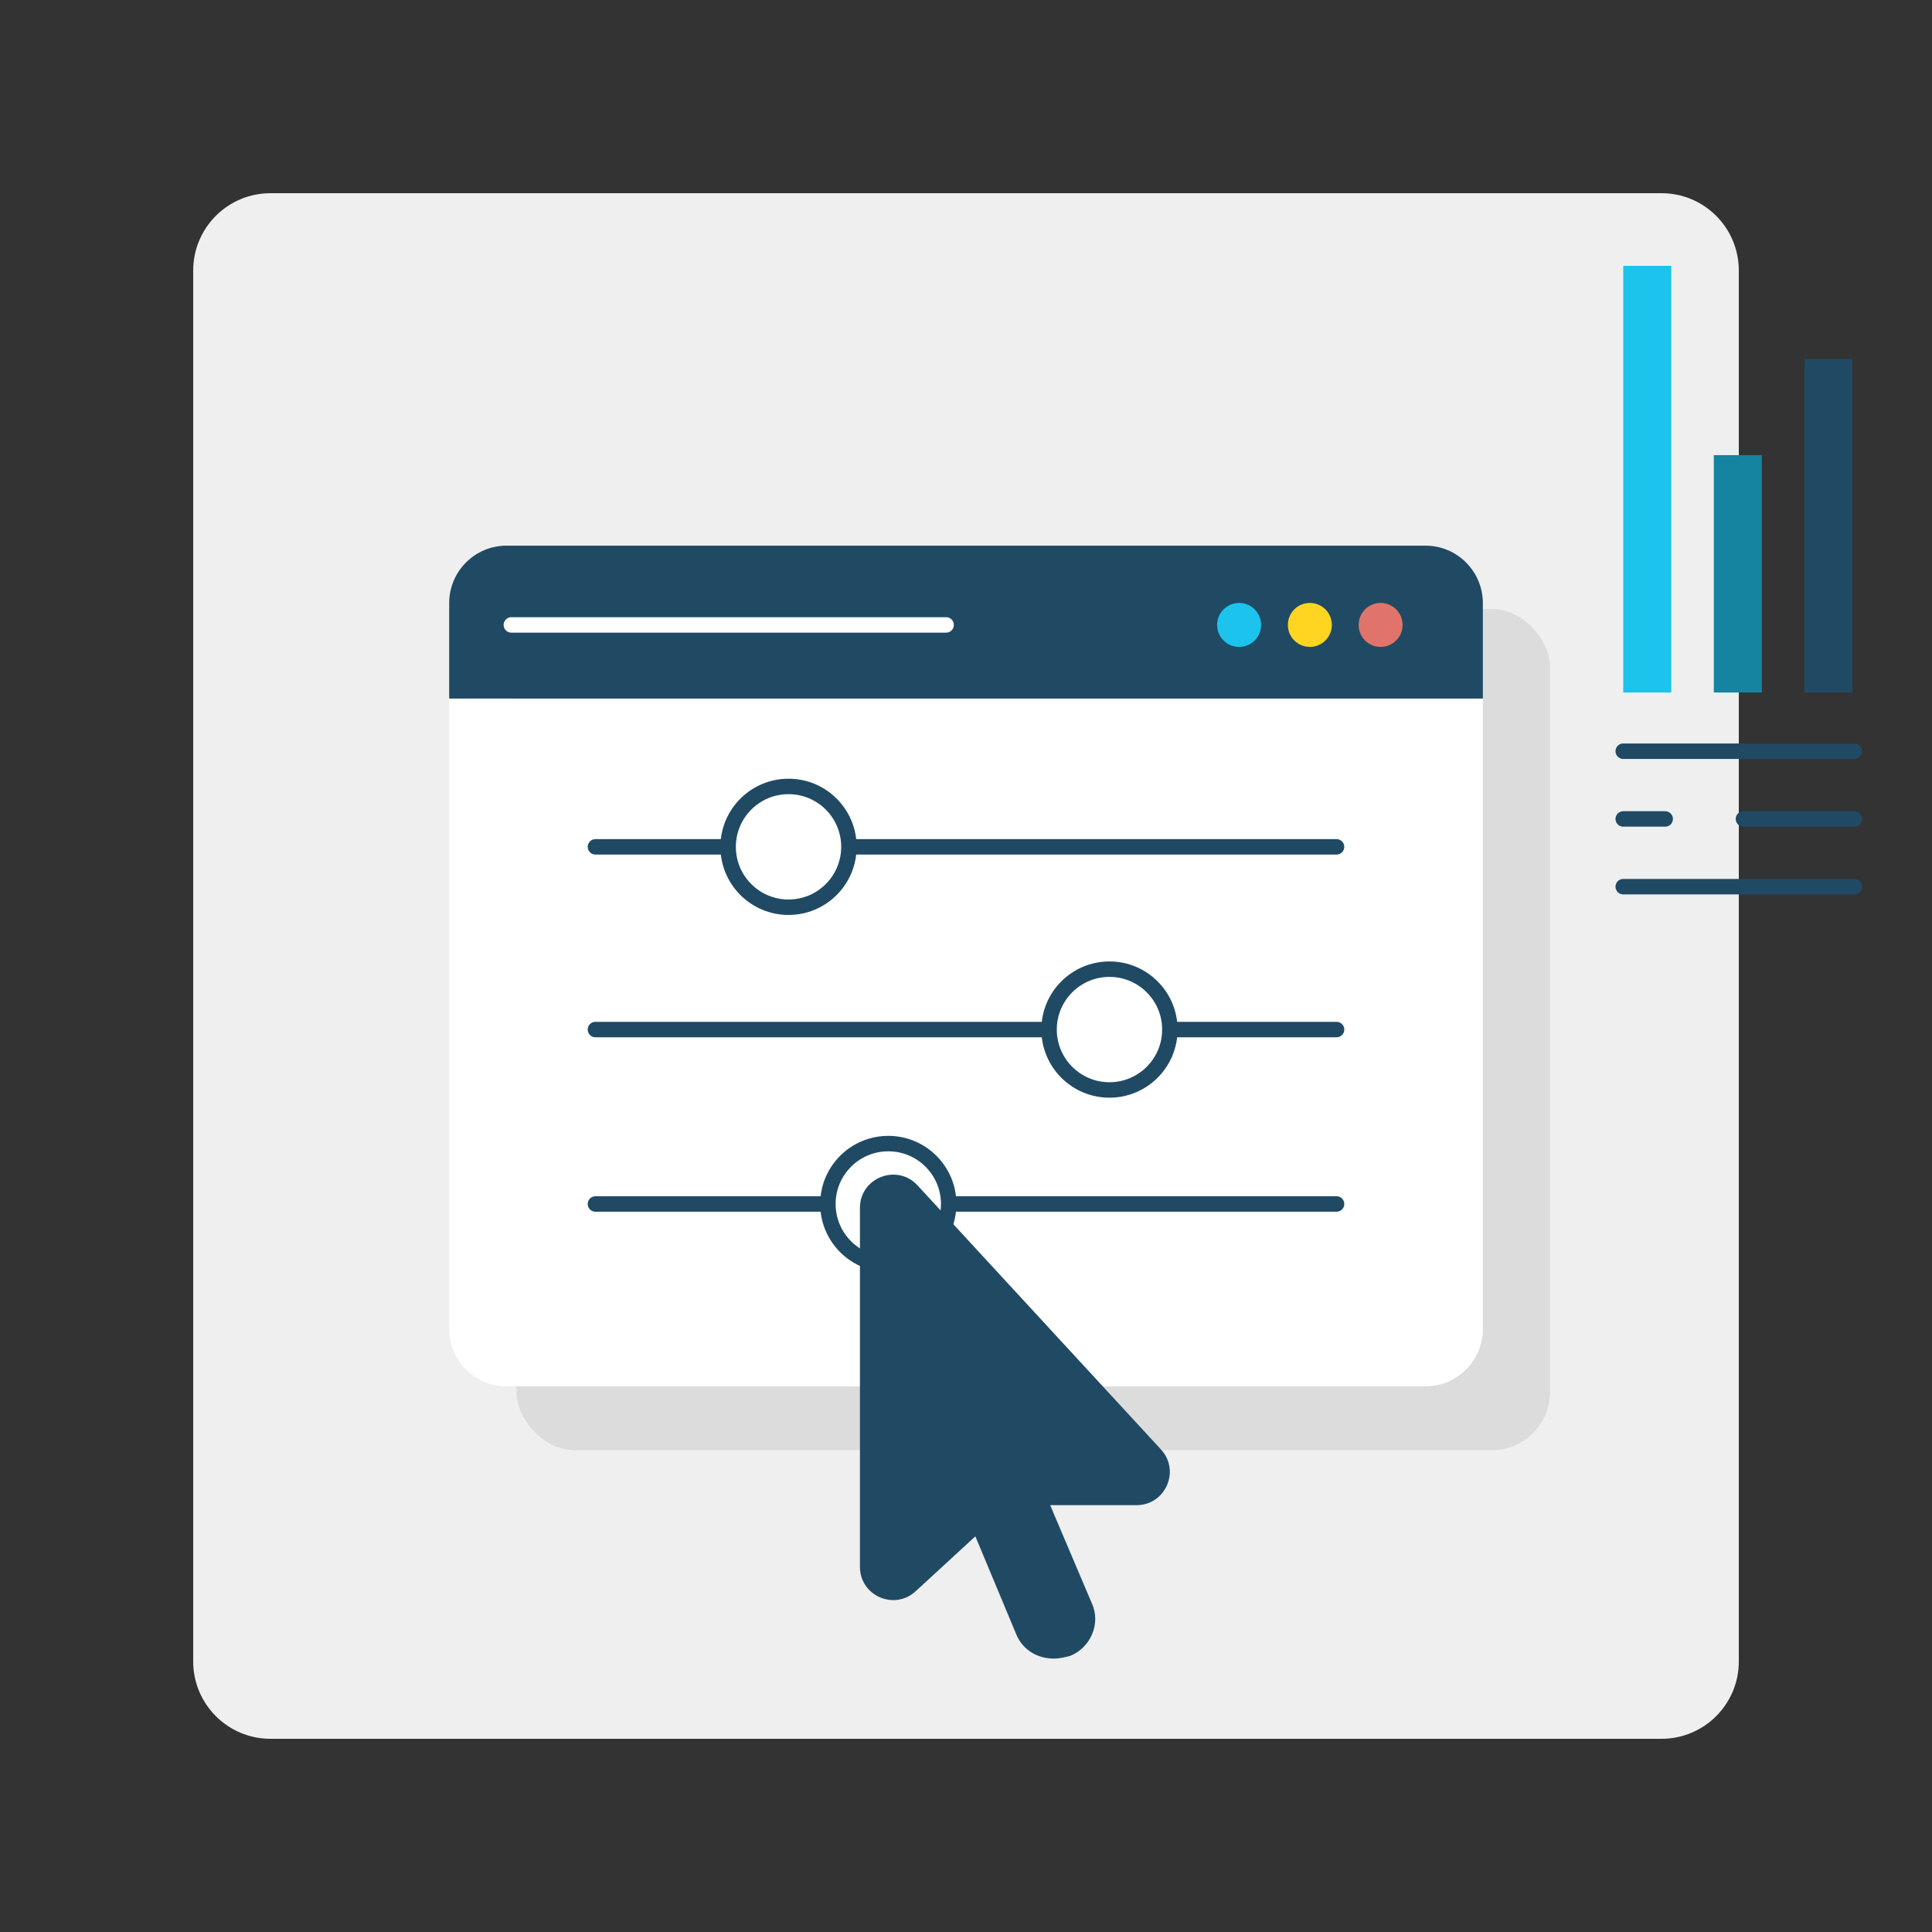 <?xml version="1.0" encoding="UTF-8"?>
<svg id="b" data-name="Layer 2" xmlns="http://www.w3.org/2000/svg" viewBox="0 0 500 500">
  <rect x="0" y="0" width="500" height="500" fill="#333333" stroke="none"/>
  <defs>
    <style>
      .d, .e, .f {
        fill: none;
      }

      .g {
        fill: #1cc3ed;
      }

      .h {
        fill: #204a64;
      }

      .i {
        fill: #e1746a;
      }

      .j {
        fill: #efefef;
      }

      .e, .k, .l {
        stroke: #204a64;
        stroke-miterlimit: 10;
      }

      .e, .k, .l, .f {
        stroke-width: 4px;
      }

      .e, .k, .f {
        stroke-linecap: round;
      }

      .m {
        fill: #ffd522;
      }

      .n, .k, .l {
        fill: #fff;
      }

      .f {
        stroke: #fff;
        stroke-linejoin: round;
      }

      .o {
        fill: #1484a0;
      }

      .p {
        fill: #dcdcdc;
      }
    </style>
  </defs>
  <g id="c" data-name="Layer 1">
    <rect class="d" width="500" height="500"/>
    <path class="j" d="M450,70v360c0,11.04-8.95,20-20,20H70c-11.04,0-20-8.96-20-20V70c0-11.05,8.96-20,20-20h360c11.05,0,20,8.95,20,20Z"/>
    <rect class="p" x="133.65" y="157.6" width="267.51" height="217.7" rx="15.09" ry="15.09"/>
    <g>
      <path class="h" d="M131.11,141.21h237.79c8.2,0,14.86,6.66,14.86,14.86v24.72H116.25v-24.72c0-8.2,6.66-14.86,14.86-14.86Z"/>
      <path class="n" d="M116.25,180.8h267.51v163.13c0,8.2-6.66,14.86-14.86,14.86h-237.79c-8.2,0-14.86-6.66-14.86-14.86v-163.13h0Z"/>
      <circle class="g" cx="320.68" cy="161.73" r="5.69"/>
      <circle class="m" cx="338.99" cy="161.73" r="5.69"/>
      <circle class="i" cx="357.3" cy="161.73" r="5.69"/>
      <line class="f" x1="132.34" y1="161.73" x2="244.85" y2="161.73"/>
      <line class="k" x1="154.1" y1="219.16" x2="345.9" y2="219.16"/>
      <circle class="l" cx="204.07" cy="219.16" r="15.63"/>
      <line class="k" x1="154.1" y1="266.45" x2="345.9" y2="266.45"/>
      <circle class="l" cx="287.13" cy="266.45" r="15.63"/>
      <line class="k" x1="154.1" y1="311.59" x2="345.9" y2="311.59"/>
      <circle class="l" cx="229.89" cy="311.59" r="15.63"/>
    </g>
    <path class="h" d="M300.46,375.12l-63-68.34c-5.3-5.75-14.91-2-14.91,5.82v92.9c0,7.48,8.9,11.39,14.41,6.32l15.46-14.22,10.58,25.35c1.75,4.19,5.59,6.29,9.78,6.29,1.4,0,2.79-.35,4.19-.7,5.24-2.1,8.03-8.38,5.59-13.62l-10.78-25.39h22.36c7.49,0,11.39-8.91,6.32-14.42Z"/>
    <g>
      <line class="e" x1="420.09" y1="194.41" x2="479.91" y2="194.41"/>
      <line class="e" x1="451.2" y1="211.94" x2="479.91" y2="211.94"/>
      <line class="e" x1="420.09" y1="211.94" x2="430.95" y2="211.94"/>
      <line class="e" x1="420.09" y1="229.47" x2="479.91" y2="229.47"/>
    </g>
    <rect class="g" x="420.09" y="68.8" width="12.43" height="110.42"/>
    <rect class="o" x="443.53" y="117.79" width="12.43" height="61.43"/>
    <rect class="h" x="466.96" y="92.88" width="12.43" height="86.34"/>
  </g>
</svg>